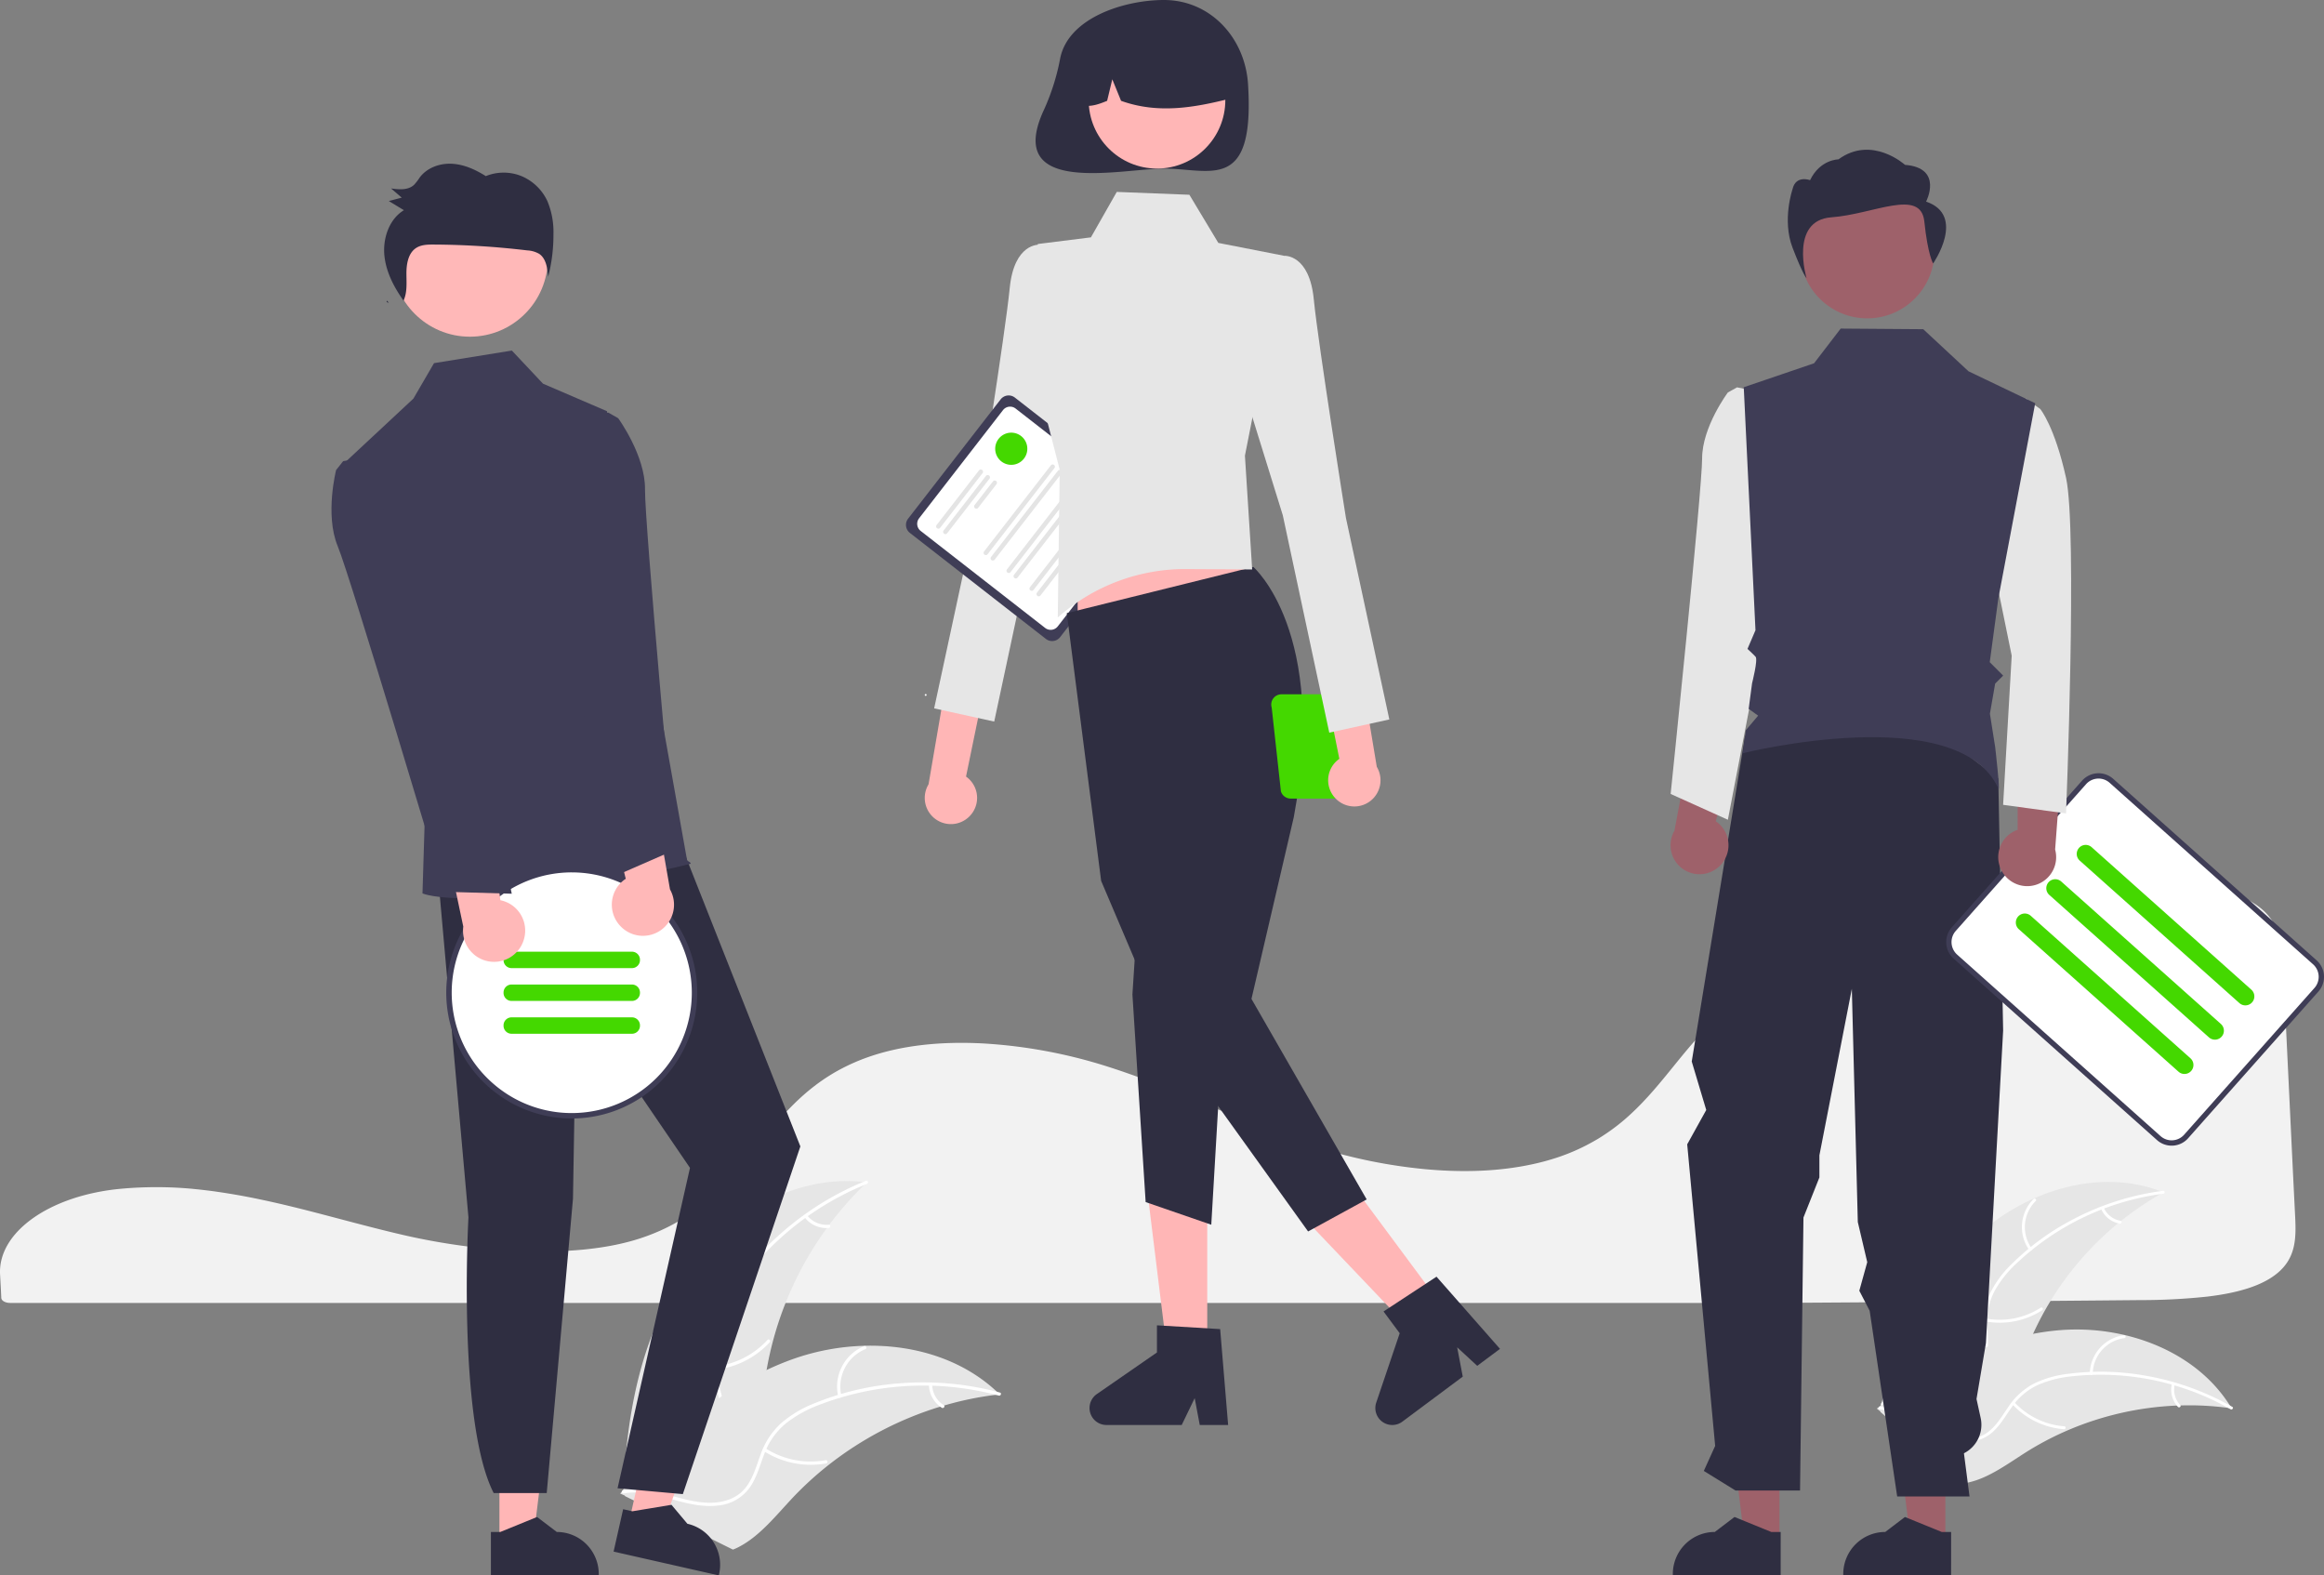 <svg width="720" height="488" fill="none" xmlns="http://www.w3.org/2000/svg"><rect width="100%" height="100%" fill="#808080" stroke="none"/><g clip-path="url(#a)"><path d="M48.454 367.735c-3.419 0-6.845.141-10.19.426l-.487.042C15.585 370.169-.648 381.575.02 394.737l.129 2.379a320.4 320.4 0 0 1 .25 4.916c.04.885 1.246 1.564 2.745 1.564h545.871c38.486-.234 76.833-.529 113.969-.876a193.39 193.39 0 0 0 20.852-1.083c10.32-1.224 17.483-3.65 21.9-7.418h.001c5.493-4.672 5.666-10.556 5.334-17.203-.676-13.422-1.347-27.522-2.017-41.58-.592-12.389-1.18-24.745-1.769-36.575-.364-7.02-1.174-13.216-7.412-17.952-6.761-5.122-19.092-7.718-36.65-7.718l-.638.001c-55.026.196-109.549 19.159-135.672 47.186-3.008 3.228-5.811 6.683-8.522 10.025-4.005 4.937-8.146 10.041-13.088 14.606a61.528 61.528 0 0 1-8.646 6.755c-.212.147-.455.304-.712.454a28.29 28.29 0 0 1-1.799 1.082 62.431 62.431 0 0 1-11.027 5.025l-.386.13c-.291.104-.606.208-.922.303a71.695 71.695 0 0 1-6.81 1.824c-9.957 2.2-21.28 2.727-33.652 1.566a162.282 162.282 0 0 1-33.46-6.834c-11.457-3.629-22.181-8.153-32.551-12.528-4.555-1.922-9.267-3.91-13.972-5.793-.885-.354-1.755-.701-2.638-1.047-5.747-2.245-10.957-4.099-15.928-5.668a156.935 156.935 0 0 0-37.958-7.046c-13.686-.751-25.746.665-35.837 4.2a61.597 61.597 0 0 0-8.106 3.5c-11.953 6.221-19.322 15.402-26.447 24.281-8.864 11.044-18.03 22.465-36.128 28.386-20.884 6.838-51.368 3.997-72.935-.943-6.781-1.554-13.553-3.341-20.103-5.07-2.645-.698-5.292-1.392-7.941-2.081-5.206-1.346-9.466-2.378-13.407-3.25l-1.247-.277a159.6 159.6 0 0 0-2.094-.446 202.233 202.233 0 0 0-13.334-2.37l-1.016-.149c-2.036-.269-3.94-.492-5.808-.68l-.746-.075a118.962 118.962 0 0 0-11.239-.523z" fill="#F2F2F2"/><path d="M612.916 382.423c15.36-13.872 38.207-20.847 57.37-13.068a95.411 95.411 0 0 0-42.809 49.558c-3.05 8.135-5.599 17.501-13.103 21.857-4.669 2.71-10.478 2.842-15.713 1.534-5.235-1.308-10.034-3.931-14.767-6.527l-1.347-.031c6.046-19.816 15.01-39.451 30.369-53.323z" fill="#E6E6E6"/><path d="M670.179 369.776a81.344 81.344 0 0 0-45.299 21.441 35.146 35.146 0 0 0-6.885 8.58 20.193 20.193 0 0 0-2.325 10.349c.083 3.356.556 6.778-.176 10.096a12.356 12.356 0 0 1-2.209 4.662 12.313 12.313 0 0 1-3.917 3.349c-3.75 2.161-8.052 2.842-12.281 3.361-4.696.577-9.583 1.102-13.648 3.742-.493.32-.959-.465-.467-.784 7.072-4.593 16.021-2.922 23.626-5.987 3.549-1.431 6.689-3.942 7.8-7.738.972-3.319.488-6.849.374-10.246a21.553 21.553 0 0 1 1.897-10.204 32.489 32.489 0 0 1 6.531-8.814 78.988 78.988 0 0 1 20.075-14.403 82.696 82.696 0 0 1 26.896-8.317c.58-.075.585.838.008.913z" fill="#fff"/><path d="M628.675 387.2a12.269 12.269 0 0 1-2.222-8.146 12.256 12.256 0 0 1 3.569-7.65c.418-.413 1.077.218.659.631a11.355 11.355 0 0 0-1.223 14.697c.342.477-.442.942-.783.468zM615.405 408.45a23.503 23.503 0 0 0 16.825-3.376c.494-.318.961.466.467.784a24.446 24.446 0 0 1-17.515 3.478c-.578-.105-.352-.99.223-.886zM651.776 374.099a6.905 6.905 0 0 0 5.171 4.047c.58.097.353.982-.223.886a7.747 7.747 0 0 1-5.731-4.465.474.474 0 0 1 .158-.626.463.463 0 0 1 .345-.05c.117.03.217.105.28.208z" fill="#fff"/><path d="M691.389 436.252c-.364-.05-.727-.1-1.096-.145a90.954 90.954 0 0 0-14.753-.751 43.86 43.86 0 0 0-1.148.033 95.832 95.832 0 0 0-34.445 7.947 93.22 93.22 0 0 0-12.51 6.661c-5.517 3.501-11.222 7.737-17.39 9.165-.642.156-1.292.272-1.949.348l-25.484-22.115c-.032-.079-.07-.153-.103-.233l-1.058-.836c.197-.145.404-.292.601-.437.114-.084.234-.164.347-.249.078-.055.156-.109.223-.163a.848.848 0 0 1 .073-.049c.067-.054.135-.097.197-.146a314.755 314.755 0 0 1 3.494-2.443c.005-.006.005-.006.016-.006a136.963 136.963 0 0 1 28.547-15.38c.302-.114.61-.235.924-.339a88.699 88.699 0 0 1 13.975-3.942 78.67 78.67 0 0 1 7.882-1.103 65.28 65.28 0 0 1 20.397 1.448c13.319 3.096 25.501 10.425 32.717 21.857.185.292.364.58.543.878z" fill="#E6E6E6"/><path d="M691.052 436.526a81.276 81.276 0 0 0-49.049-10.214 34.996 34.996 0 0 0-10.652 2.696 20.124 20.124 0 0 0-8.073 6.86c-1.95 2.73-3.628 5.748-6.206 7.955a12.285 12.285 0 0 1-9.703 2.7c-4.293-.538-8.137-2.589-11.826-4.727-4.096-2.373-8.313-4.903-13.144-5.248-.586-.041-.487-.949.098-.908 8.406.601 14.547 7.335 22.461 9.477 3.692.999 7.708.889 10.875-1.472 2.77-2.064 4.504-5.175 6.455-7.955a21.467 21.467 0 0 1 7.644-7.003 32.356 32.356 0 0 1 10.509-3.096 78.795 78.795 0 0 1 24.682.613 82.775 82.775 0 0 1 26.471 9.588c.508.29-.037 1.023-.542.734z" fill="#fff"/><path d="M647.446 425.394a12.264 12.264 0 0 1 3.12-7.845 12.206 12.206 0 0 1 7.445-3.954c.581-.078.728.824.146.901a11.308 11.308 0 0 0-6.93 3.682 11.353 11.353 0 0 0-2.875 7.315c-.013.587-.919.486-.906-.099zM624.085 434.354a23.522 23.522 0 0 0 15.462 7.457c.585.044.487.952-.098.908a24.47 24.47 0 0 1-16.074-7.792c-.399-.433.313-1.003.71-.573zM673.76 428.874a6.938 6.938 0 0 0 1.698 6.352c.405.427-.308.996-.71.572a7.773 7.773 0 0 1-1.894-7.023.474.474 0 0 1 .502-.405.458.458 0 0 1 .404.504z" fill="#fff"/><path d="M210.83 396.22c12.577-19.119 35.076-32.949 57.731-29.973a105.596 105.596 0 0 0-32.029 64.939c-1.005 9.552-1.13 20.28-7.947 27.03-4.242 4.201-10.418 5.962-16.38 6.023-5.963.06-11.823-1.407-17.606-2.864l-1.449.342c.966-22.88 5.102-46.378 17.68-65.497z" fill="#E6E6E6"/><path d="M268.564 366.727a90.034 90.034 0 0 0-42.498 35.562 38.886 38.886 0 0 0-4.982 11.096 22.32 22.32 0 0 0 .387 11.717c1.02 3.566 2.475 7.095 2.613 10.847a13.662 13.662 0 0 1-4.328 10.276c-3.411 3.357-7.823 5.285-12.202 7.02-4.862 1.926-9.943 3.85-13.558 7.806-.438.48-1.155-.229-.718-.708 6.29-6.884 16.325-7.592 23.608-12.991 3.398-2.519 6.059-6.08 6.194-10.45.118-3.821-1.38-7.461-2.444-11.063a23.82 23.82 0 0 1-.804-11.442 35.96 35.96 0 0 1 4.539-11.248 87.433 87.433 0 0 1 17.473-21.002 91.557 91.557 0 0 1 26.457-16.395c.6-.242.858.735.263.975z" fill="#fff"/><path d="M229.01 396.934a13.543 13.543 0 0 1-4.638-8.092 13.558 13.558 0 0 1 1.694-9.178c.332-.557 1.212-.066.879.492a12.553 12.553 0 0 0 2.772 16.06c.499.414-.211 1.131-.707.718zM220.716 423.362a25.995 25.995 0 0 0 17.058-8.302c.44-.478 1.157.231.718.708a27.046 27.046 0 0 1-17.768 8.604c-.648.049-.652-.96-.008-1.01zM250.081 376.482a7.641 7.641 0 0 0 2.964 2.285 7.618 7.618 0 0 0 3.69.601c.647-.057.65.952.008 1.01a8.554 8.554 0 0 1-7.369-3.177.523.523 0 0 1-.006-.714.51.51 0 0 1 .713-.005z" fill="#fff"/><path d="M309.701 431.912c-.403.047-.806.095-1.212.15a100.316 100.316 0 0 0-15.988 3.31c-.406.112-.816.232-1.219.356a106.014 106.014 0 0 0-34.634 18.103 103.217 103.217 0 0 0-11.531 10.611c-4.929 5.284-9.854 11.405-16.054 14.652-.643.346-1.307.652-1.988.915l-33.395-16.547c-.057-.076-.118-.144-.175-.22l-1.364-.599c.17-.211.352-.425.522-.635.098-.122.204-.241.302-.363.068-.081.137-.161.193-.237.023-.027.046-.054.064-.073.057-.077.118-.142.171-.21a329.82 329.82 0 0 1 3.059-3.588c.003-.007.003-.007.015-.011 7.869-9.053 16.562-17.526 26.262-24.408.292-.207.587-.422.895-.621a98.161 98.161 0 0 1 13.853-8.112 86.985 86.985 0 0 1 8.123-3.378 72.16 72.16 0 0 1 22.217-4.138c15.104-.403 30.169 4.04 41.059 14.254.279.261.55.519.825.789z" fill="#E6E6E6"/><path d="M309.416 432.299a89.794 89.794 0 0 0-55.295 2.751 38.724 38.724 0 0 0-10.644 5.854 22.275 22.275 0 0 0-6.73 9.588c-1.327 3.463-2.285 7.159-4.43 10.238a13.63 13.63 0 0 1-4.217 3.828 13.578 13.578 0 0 1-5.411 1.765c-4.74.622-9.421-.501-13.96-1.758-5.039-1.396-10.252-2.926-15.515-1.948-.638.118-.784-.88-.147-.999 9.157-1.701 17.595 3.789 26.653 3.873 4.227.039 8.491-1.198 11.223-4.606 2.39-2.98 3.381-6.79 4.695-10.308a23.777 23.777 0 0 1 6.232-9.621 35.8 35.8 0 0 1 10.38-6.242 87.15 87.15 0 0 1 26.569-6.226 91.393 91.393 0 0 1 30.973 2.874c.624.169.244 1.105-.376.937z" fill="#fff"/><path d="M259.689 432.551a13.563 13.563 0 0 1 1.158-9.261 13.514 13.514 0 0 1 6.866-6.305c.6-.245 1.007.678.406.923a12.52 12.52 0 0 0-6.39 5.871 12.557 12.557 0 0 0-1.044 8.624c.149.632-.848.776-.996.148zM237.19 448.647a25.97 25.97 0 0 0 18.607 3.664c.639-.116.785.883.148.999a27.022 27.022 0 0 1-19.355-3.852c-.547-.352.056-1.16.6-.811zM288.798 428.935a7.67 7.67 0 0 0 3.579 6.32c.551.344-.053 1.152-.6.81a8.576 8.576 0 0 1-3.975-6.983.521.521 0 0 1 .424-.573.503.503 0 0 1 .572.426z" fill="#fff"/><path d="M300.341 252.879a8.08 8.08 0 0 0-1.057-12.33l13.144-63.757-14.181 4.484-10.575 61.68a8.122 8.122 0 0 0-1.041 5.669 8.115 8.115 0 0 0 2.978 4.932 8.086 8.086 0 0 0 10.732-.678z" fill="#FFB6B6"/><path d="m330.724 82.454-8.784-6.646s-7.75-.55-9.122 13.456c-1.373 14.007-9.966 67.762-9.966 67.762l-13.442 62.398 18.607 4.093 14.398-67.338 14.412-46.456-6.103-27.269z" fill="#E6E6E6"/><path d="m324.032 197.912-42.138-32.837a3.154 3.154 0 0 1-.551-4.415l28.67-36.955a3.143 3.143 0 0 1 4.404-.552l42.139 32.838a3.156 3.156 0 0 1 .551 4.414l-28.671 36.955a3.14 3.14 0 0 1-4.404.552z" fill="#3F3D56"/><path d="m323.8 194.514-38.564-30.052a2.798 2.798 0 0 1-.489-3.919l25.991-33.502a2.788 2.788 0 0 1 3.91-.49l38.564 30.052a2.798 2.798 0 0 1 .489 3.919l-25.991 33.502a2.788 2.788 0 0 1-3.91.49z" fill="#fff"/><path d="M290.292 163.61a.699.699 0 0 1-.122-.98l13.111-16.9a.698.698 0 1 1 1.1.857l-13.112 16.9a.696.696 0 0 1-.977.123zM292.465 165.303a.699.699 0 0 1-.122-.98l13.111-16.9a.7.7 0 0 1 .978-.123.7.7 0 0 1 .122.98l-13.111 16.901a.699.699 0 0 1-.978.122zM302.067 157.422a.7.7 0 0 1-.123-.98l5.684-7.325a.688.688 0 0 1 .463-.266.712.712 0 0 1 .515.142.677.677 0 0 1 .178.206.684.684 0 0 1 .066.531.7.7 0 0 1-.122.244l-5.684 7.326a.696.696 0 0 1-.977.122zM304.997 171.799a.7.7 0 0 1-.123-.98l20.7-26.681a.714.714 0 0 1 .205-.178.707.707 0 0 1 .772.056.677.677 0 0 1 .178.206.679.679 0 0 1 .066.53.706.706 0 0 1-.121.244l-20.7 26.68a.696.696 0 0 1-.977.123zM307.169 173.492a.703.703 0 0 1-.122-.98l20.699-26.68a.707.707 0 0 1 .464-.265.707.707 0 0 1 .514.142.69.69 0 0 1 .264.465.707.707 0 0 1-.142.515l-20.699 26.68a.698.698 0 0 1-.978.123zM312.103 177.337a.7.7 0 0 1-.123-.98l20.7-26.681a.7.7 0 0 1 .734-.244.67.67 0 0 1 .243.122.69.69 0 0 1 .244.736.693.693 0 0 1-.121.243l-20.7 26.681a.696.696 0 0 1-.977.123zM314.276 179.03a.7.7 0 0 1-.123-.98l20.7-26.681a.714.714 0 0 1 .205-.178.707.707 0 0 1 .772.056.677.677 0 0 1 .178.206.712.712 0 0 1-.055.774l-20.7 26.68a.696.696 0 0 1-.977.123zM319.208 182.874a.703.703 0 0 1-.122-.98l20.7-26.681a.701.701 0 0 1 .463-.264.707.707 0 0 1 .514.142.69.69 0 0 1 .264.464.712.712 0 0 1-.142.516l-20.699 26.68a.698.698 0 0 1-.978.123zM321.382 184.567a.698.698 0 0 1-.123-.98l20.7-26.68a.698.698 0 0 1 .976-.121.7.7 0 0 1 .124.978l-20.7 26.681a.696.696 0 0 1-.977.122z" fill="#E4E4E4"/><path d="M286.788 215.556a.288.288 0 1 0-.002-.576.288.288 0 0 0 .002.576z" fill="#fff"/><path d="M328.466 18.023a69.14 69.14 0 0 1-4.914 15.718c-12.931 27.416 23.894 18.48 37.054 18.48 14.388 0 28.155 7.583 26.052-26.11C385.76 11.718 374.994 0 360.606 0c-12.29 0-29.57 5.475-32.14 18.023z" fill="#2F2E41"/><path d="M374.018 420.117h-12.259l-5.834-47.39h18.093v47.39z" fill="#FFB6B6"/><path d="M380.488 441.405h-8.791l-1.57-8.319-4.019 8.319h-23.316a5.234 5.234 0 0 1-3.107-1.022 5.26 5.26 0 0 1 .128-8.554l18.62-12.888v-8.41l19.586 1.171 2.469 29.703z" fill="#2F2E41"/><path d="m446.849 404.612-9.838 7.332-32.896-34.539 14.519-10.821 28.215 38.028z" fill="#FFB6B6"/><path d="m464.715 417.825-7.055 5.257-6.212-5.736 1.728 9.078-18.711 13.945a5.236 5.236 0 0 1-8.123-2.627 5.264 5.264 0 0 1 .032-3.276l7.268-21.478-5.007-6.749 16.414-10.772 19.666 22.358z" fill="#2F2E41"/><path d="m333.868 202.014 58.193-9.084-11.572-34.892h-46.621v43.976z" fill="#FFB6B6"/><path d="M388.29 175.611s23.26 20.14 12.528 77.554l-13.101 56.256 35.695 62.111-18.15 9.922-43.989-61.274-20.129-47.322-10.647-82.936 57.793-14.311z" fill="#2F2E41"/><path d="m352.239 286.344-1.4 21.714 4.096 64.301 20.332 7.016 3.85-65.883-26.878-27.148z" fill="#2F2E41"/><path d="m345.988 59.448 22.494.88 8.965 14.914 20.454 4.002-12.21 61.91 2.245 35.238-20.366-.124a59.492 59.492 0 0 0-39.861 15.008l.609-45.742-8.76-34.146 1.969-35.805 16.454-2.06 8.007-14.075z" fill="#E6E6E6"/><path d="M358.45 52.215c11.692 0 21.171-9.5 21.171-21.218 0-11.719-9.479-21.218-21.171-21.218s-21.17 9.5-21.17 21.218 9.478 21.218 21.17 21.218z" fill="#FFB6B6"/><path d="M344.073 9.368a24.212 24.212 0 0 1 24.696-.326 24.284 24.284 0 0 1 9.028 9.1 24.342 24.342 0 0 1 3.145 12.438c-10.787 2.714-22.12 4.791-33.624.649l-2.717-6.664-1.602 6.669c-3.503 1.435-7.016 2.65-10.528-.014a24.856 24.856 0 0 1 2.889-12.48 24.792 24.792 0 0 1 8.713-9.372z" fill="#2F2E41"/><path d="m393.985 219.17 2.854 25.957a3.157 3.157 0 0 0 3.022 2.237h13.155a3.166 3.166 0 0 0 3.022-2.237l2.363-19.895a4.798 4.798 0 0 0 4.371-.073 4.814 4.814 0 0 0 1.057-7.729 4.79 4.79 0 0 0-4.19-1.249 3.118 3.118 0 0 0-2.398-1.112h-20.234a3.157 3.157 0 0 0-2.543 1.287 3.177 3.177 0 0 0-.479 2.814zm24.83 4.717 1.447-4.717a3.132 3.132 0 0 0 .048-1.677c.062-.004.12-.019.183-.019.909 0 1.781.362 2.424 1.007a3.438 3.438 0 0 1-2.424 5.864 3.367 3.367 0 0 1-1.678-.458z" fill="#44D800"/><path d="M413.823 247.382a8.072 8.072 0 0 1-1.249-9.755 8.05 8.05 0 0 1 2.368-2.569l-12.821-63.823 14.159 4.556 10.262 61.733a8.131 8.131 0 0 1 1.013 5.675 8.116 8.116 0 0 1-3.004 4.916 8.085 8.085 0 0 1-10.728-.733z" fill="#FFB6B6"/><path d="m389.116 85.89 8.785-6.646s7.749-.55 9.122 13.456c1.372 14.006 9.966 67.762 9.966 67.762l13.442 62.397-18.608 4.094-14.397-67.338-14.413-46.457 6.103-27.268z" fill="#E6E6E6"/><path d="M313.3 143.988a4.978 4.978 0 0 0 4.973-4.983 4.979 4.979 0 0 0-4.973-4.984 4.979 4.979 0 0 0-4.973 4.984 4.978 4.978 0 0 0 4.973 4.983z" fill="#44D800"/><path d="M154.73 477.932h10.363l4.93-40.061-15.295.001.002 40.06z" fill="#FFB6B6"/><path d="M152.087 474.541h2.917l11.388-4.641 6.103 4.641c3.45 0 6.759 1.373 9.198 3.818a13.046 13.046 0 0 1 3.809 9.216v.424l-33.415.001v-13.459z" fill="#2F2E41"/><path d="m194.888 471.387 10.109 2.288 13.614-37.989-14.92-3.376-8.803 39.077z" fill="#FFB6B6"/><path d="m193.056 467.496 2.845.644 12.129-2.014 4.933 5.875h.001a13.004 13.004 0 0 1 8.132 5.754 13.064 13.064 0 0 1 1.69 9.832l-.093.413-32.595-7.376 2.958-13.128zM135.758 271.865l9.371 105.227s-3.511 63.173 7.819 85.403h16.432l8.135-91.173 1.022-61.195 35.228 51.628-22.438 99.249 20.224 1.812 36.411-107.708-40.002-101.113-72.202 17.87z" fill="#2F2E41"/><path d="M145.573 104.294c13.347 0 24.167-10.844 24.167-24.222 0-13.377-10.82-24.22-24.167-24.22-13.348 0-24.168 10.843-24.168 24.22 0 13.377 10.82 24.222 24.168 24.222z" fill="#FFB8B8"/><path d="m188.057 127.376-19.826-8.526-9.652-10.261-24.112 3.898-6.397 10.993-20.709 19.299 24.263 109.951-.734 24.015s15.529 7.006 82.876-9.126c.807-.193-.883-1.041-.883-1.041l-24.826-139.202z" fill="#3F3D56"/><path d="M120.446 93.82c-.17-.232-.337-.465-.503-.7-.067.14-.12.287-.196.425l.699.275zM169.613 62.355a15.435 15.435 0 0 0-8.069-7.812 14.69 14.69 0 0 0-11.037.01c-3.196-2.023-6.745-3.627-10.484-3.826-3.739-.198-7.691 1.192-9.995 4.252a16.347 16.347 0 0 1-1.747 2.273c-1.852 1.72-4.666 1.471-7.128 1.12l3.313 2.845-4.009 1.05 4.678 2.844c-4.527 2.724-6.585 8.668-6.042 14.068.515 5.111 2.977 9.786 5.921 13.94 1.174-2.483.921-5.455.902-8.252-.021-2.955.501-6.311 2.864-7.963 1.594-1.114 3.644-1.164 5.566-1.153 9.695.053 19.38.659 29.007 1.814a8.155 8.155 0 0 1 3.714 1.08c2.129 1.456 2.544 4.46 2.757 7.095a51.503 51.503 0 0 0 1.638-13.327 24.631 24.631 0 0 0-1.849-10.057z" fill="#2F2E41"/><path d="M177.137 345.629c21.008 0 38.038-17.068 38.038-38.122 0-21.055-17.03-38.123-38.038-38.123-21.008 0-38.038 17.068-38.038 38.123 0 21.054 17.03 38.122 38.038 38.122z" fill="#fff"/><path d="M177.137 268.537a38.97 38.97 0 0 0-5.841.44c-.989.144-1.953.331-2.908.559a38.84 38.84 0 0 0-18.572 10.235 38.97 38.97 0 0 0-10.453 18.479 39.041 39.041 0 0 0 .776 21.228 38.964 38.964 0 0 0 13.769 19.255 38.83 38.83 0 0 0 16.742 7.179 38.792 38.792 0 0 0 18.167-1.25 38.852 38.852 0 0 0 15.606-9.404 38.98 38.98 0 0 0 9.621-15.495 39.05 39.05 0 0 0 1.524-18.187 39.002 39.002 0 0 0-6.906-16.887 38.894 38.894 0 0 0-13.821-11.882 38.8 38.8 0 0 0-17.704-4.27zm0 76.245a36.923 36.923 0 0 1-21.978-7.226 33.307 33.307 0 0 1-2.011-1.593 37.254 37.254 0 0 1-11.434-17.117 37.328 37.328 0 0 1-.611-20.589 37.278 37.278 0 0 1 10.4-17.768 37.14 37.14 0 0 1 25.634-10.258 37.149 37.149 0 0 1 26.299 10.918 37.315 37.315 0 0 1 10.893 26.358 37.315 37.315 0 0 1-10.893 26.357 37.149 37.149 0 0 1-26.299 10.918z" fill="#3F3D56"/><path d="M158.48 299.882h37.314a2.478 2.478 0 0 0 2.475-2.481v-.122c0-1.37-1.108-2.48-2.475-2.48H158.48a2.477 2.477 0 0 0-2.475 2.48v.122a2.478 2.478 0 0 0 2.475 2.481zM158.48 310.048h37.314a2.477 2.477 0 0 0 2.475-2.48v-.122a2.478 2.478 0 0 0-2.475-2.481H158.48a2.478 2.478 0 0 0-2.475 2.481v.122c0 1.37 1.108 2.48 2.475 2.48zM158.48 320.214h37.314a2.477 2.477 0 0 0 2.475-2.48v-.122a2.478 2.478 0 0 0-2.475-2.481H158.48a2.478 2.478 0 0 0-2.475 2.481v.122c0 1.37 1.108 2.48 2.475 2.48z" fill="#44D800"/><path d="m602.699 476.64-10.867-.001-5.169-42.007 16.038.001-.002 42.007zM551.29 476.64l-10.865-.001-5.17-42.007 16.038.001-.003 42.007z" fill="#9E616A"/><path d="m551.673 488-33.415-.001v-.424a13.052 13.052 0 0 1 3.81-9.216 12.989 12.989 0 0 1 9.196-3.818h.001l6.104-4.641 11.388 4.641h2.917L551.673 488zM604.475 488l-33.414-.001v-.424c0-3.457 1.37-6.772 3.809-9.216a12.99 12.99 0 0 1 9.197-3.818l6.104-4.641 11.388 4.641h2.917L604.475 488zM540.632 228.031l-16.514 100.782 4.494 15.018-5.898 10.637 8.661 93.411-3.516 7.757 9.823 6.071h19.987l1.061-84.566 4.937-12.416v-6.843l10.05-51.566 1.851 72.215 2.924 12.436-2.456 8.854 3.209 6.203 8.523 57.526h22.412l-1.733-13.384a9.878 9.878 0 0 0 4.458-4.584 9.907 9.907 0 0 0 .723-6.361l-1.285-5.866 2.925-17.345 5.326-96.762-1.502-78.076-26.218-20.093-52.242 6.952z" fill="#2F2E41"/><path d="M578.491 98.616c11.5 0 20.823-9.343 20.823-20.869s-9.323-20.87-20.823-20.87-20.822 9.344-20.822 20.87c0 11.526 9.322 20.869 20.822 20.869zM532.996 268.025a8.948 8.948 0 0 0 1.234-10.816 8.927 8.927 0 0 0-2.661-2.806l8.097-30.689-15.6 5.259-5.297 28.336a8.992 8.992 0 0 0 2.364 11.692 8.951 8.951 0 0 0 11.863-.976z" fill="#9E616A"/><path d="m541.518 120.682-3.349-.697-2.855 1.585s-7.977 10.66-7.977 20.431c0 9.772-9.75 103.933-9.75 103.933l17.727 7.995 14.181-73.73-7.977-59.517z" fill="#E6E6E6"/><path d="M596.727 62.446s5.446-10.434-6.536-11.383c0 0-10.214-9.287-20.626-1.698 0 0-5.678 0-8.784 6.44 0 0-4.466-1.697-5.448 2.847 0 0-3.268 9.486 0 18.023 3.268 8.537 4.354 9.486 4.354 9.486s-5.37-17.9 7.702-18.848c13.072-.948 27.699-9.136 28.789 1.299 1.089 10.434 2.729 13.005 2.729 13.005s10.346-14.902-2.18-19.171z" fill="#2F2E41"/><path d="M672.791 354.468a6.365 6.365 0 0 1-4.26-1.629l-63.016-56.219a6.449 6.449 0 0 1-.526-9.083l40.368-45.451a6.421 6.421 0 0 1 9.063-.528l63.017 56.22a6.444 6.444 0 0 1 .526 9.082l-40.369 45.451a6.373 6.373 0 0 1-4.803 2.157z" fill="#fff"/><path d="M672.79 354.881a6.776 6.776 0 0 1-4.533-1.733l-63.016-56.219a6.87 6.87 0 0 1-.561-9.668l40.369-45.45a6.832 6.832 0 0 1 9.645-.562l63.017 56.22a6.852 6.852 0 0 1 2.277 4.717 6.85 6.85 0 0 1-1.717 4.949l-40.369 45.451a6.783 6.783 0 0 1-5.112 2.295zm-22.635-113.709a5.168 5.168 0 0 0-3.873 1.738l-40.369 45.451a5.207 5.207 0 0 0 .425 7.332l63.016 56.22a5.193 5.193 0 0 0 1.744 1.026 5.159 5.159 0 0 0 3.959-.231 5.185 5.185 0 0 0 1.613-1.222l40.369-45.451a5.198 5.198 0 0 0-.425-7.331l-63.017-56.22a5.151 5.151 0 0 0-3.442-1.312z" fill="#3F3D56"/><path d="M695.642 311.423a2.763 2.763 0 0 1-1.846-.703l-49.465-44.131a2.773 2.773 0 0 1-.933-1.919 2.799 2.799 0 0 1 .698-2.017 2.768 2.768 0 0 1 2.994-.776c.345.121.662.309.935.554l49.466 44.13a2.793 2.793 0 0 1 .748 3.07 2.776 2.776 0 0 1-2.597 1.792zM686.207 322.045a2.758 2.758 0 0 1-1.845-.703l-49.466-44.131a2.788 2.788 0 0 1-.227-3.929 2.763 2.763 0 0 1 1.913-.928 2.782 2.782 0 0 1 2.008.7l49.466 44.13a2.79 2.79 0 0 1 .749 3.07 2.782 2.782 0 0 1-2.598 1.791zM676.772 332.67a2.764 2.764 0 0 1-1.846-.704l-49.466-44.13a2.78 2.78 0 0 1-.928-1.919 2.789 2.789 0 0 1 1.564-2.669 2.778 2.778 0 0 1 3.058.429l49.466 44.131a2.784 2.784 0 0 1-1.848 4.862z" fill="#44D800"/><path d="M620.204 269.836a8.945 8.945 0 0 1 1.584-10.77 8.912 8.912 0 0 1 3.292-2.026l.053-31.743 13.725 9.104-2.155 28.749a8.993 8.993 0 0 1-.617 6.35 8.97 8.97 0 0 1-4.669 4.338 8.943 8.943 0 0 1-6.366.134 8.963 8.963 0 0 1-4.847-4.136z" fill="#9E616A"/><path d="m621.472 129.381 6.132-5.924 4.505 3.259s4.431 5.329 7.977 21.319c3.545 15.99 0 103.933 0 103.933l-19.5-2.665 2.659-46.192-7.977-39.086 6.204-34.644z" fill="#E6E6E6"/><path d="m630.527 124.902-20.659-9.89-14.025-13.038-25.576-.192-8.25 10.749-21.781 7.416 3.63 75.271-2.475 5.788s1.725 1.561 2.512 2.434c.788.873-1.088 8.183-1.088 8.183l-1.058 7.953 2.934 2.102-3.815 4.516-.947 7.119s66.592-16.588 79.175 10.892c.665 1.452-.972-12.738-.972-12.738l-1.637-10.388 1.624-9.324 2.475-2.48-4.151-4.161 2.661-19.74 11.423-60.472z" fill="#3F3D56"/><path d="M162.043 291.772a9.606 9.606 0 0 0-3.224-11.233 9.568 9.568 0 0 0-3.791-1.684l-4.589-33.772-13.306 11.657 6.398 30.283a9.662 9.662 0 0 0 1.563 6.67 9.607 9.607 0 0 0 12.381 3.176 9.631 9.631 0 0 0 4.568-5.097z" fill="#FFB8B8"/><path d="m109.914 142.161-3.606.693-2.18 2.75s-3.527 13.864.491 23.552c4.017 9.689 33.063 107.077 33.063 107.077l20.864.606-16.253-78.96-32.379-55.718z" fill="#3F3D56"/><path d="M192.162 286.818a9.597 9.597 0 0 1-2.55-7.702 9.6 9.6 0 0 1 4.255-6.905l-8.306-33.052 16.682 5.844 5.33 30.491a9.664 9.664 0 0 1 1.031 6.773 9.645 9.645 0 0 1-3.717 5.749 9.606 9.606 0 0 1-12.725-1.198z" fill="#FFB8B8"/><path d="m184.873 128.516 3.604-.705 3.047 1.737s8.43 11.546 8.306 22.038c-.123 10.491 9.156 111.71 9.156 111.71l-19.133 8.359-14.295-79.34 9.315-63.799z" fill="#3F3D56"/></g><defs><clipPath id="a"><path fill="#fff" d="M0 0h720v488H0z"/></clipPath></defs></svg>